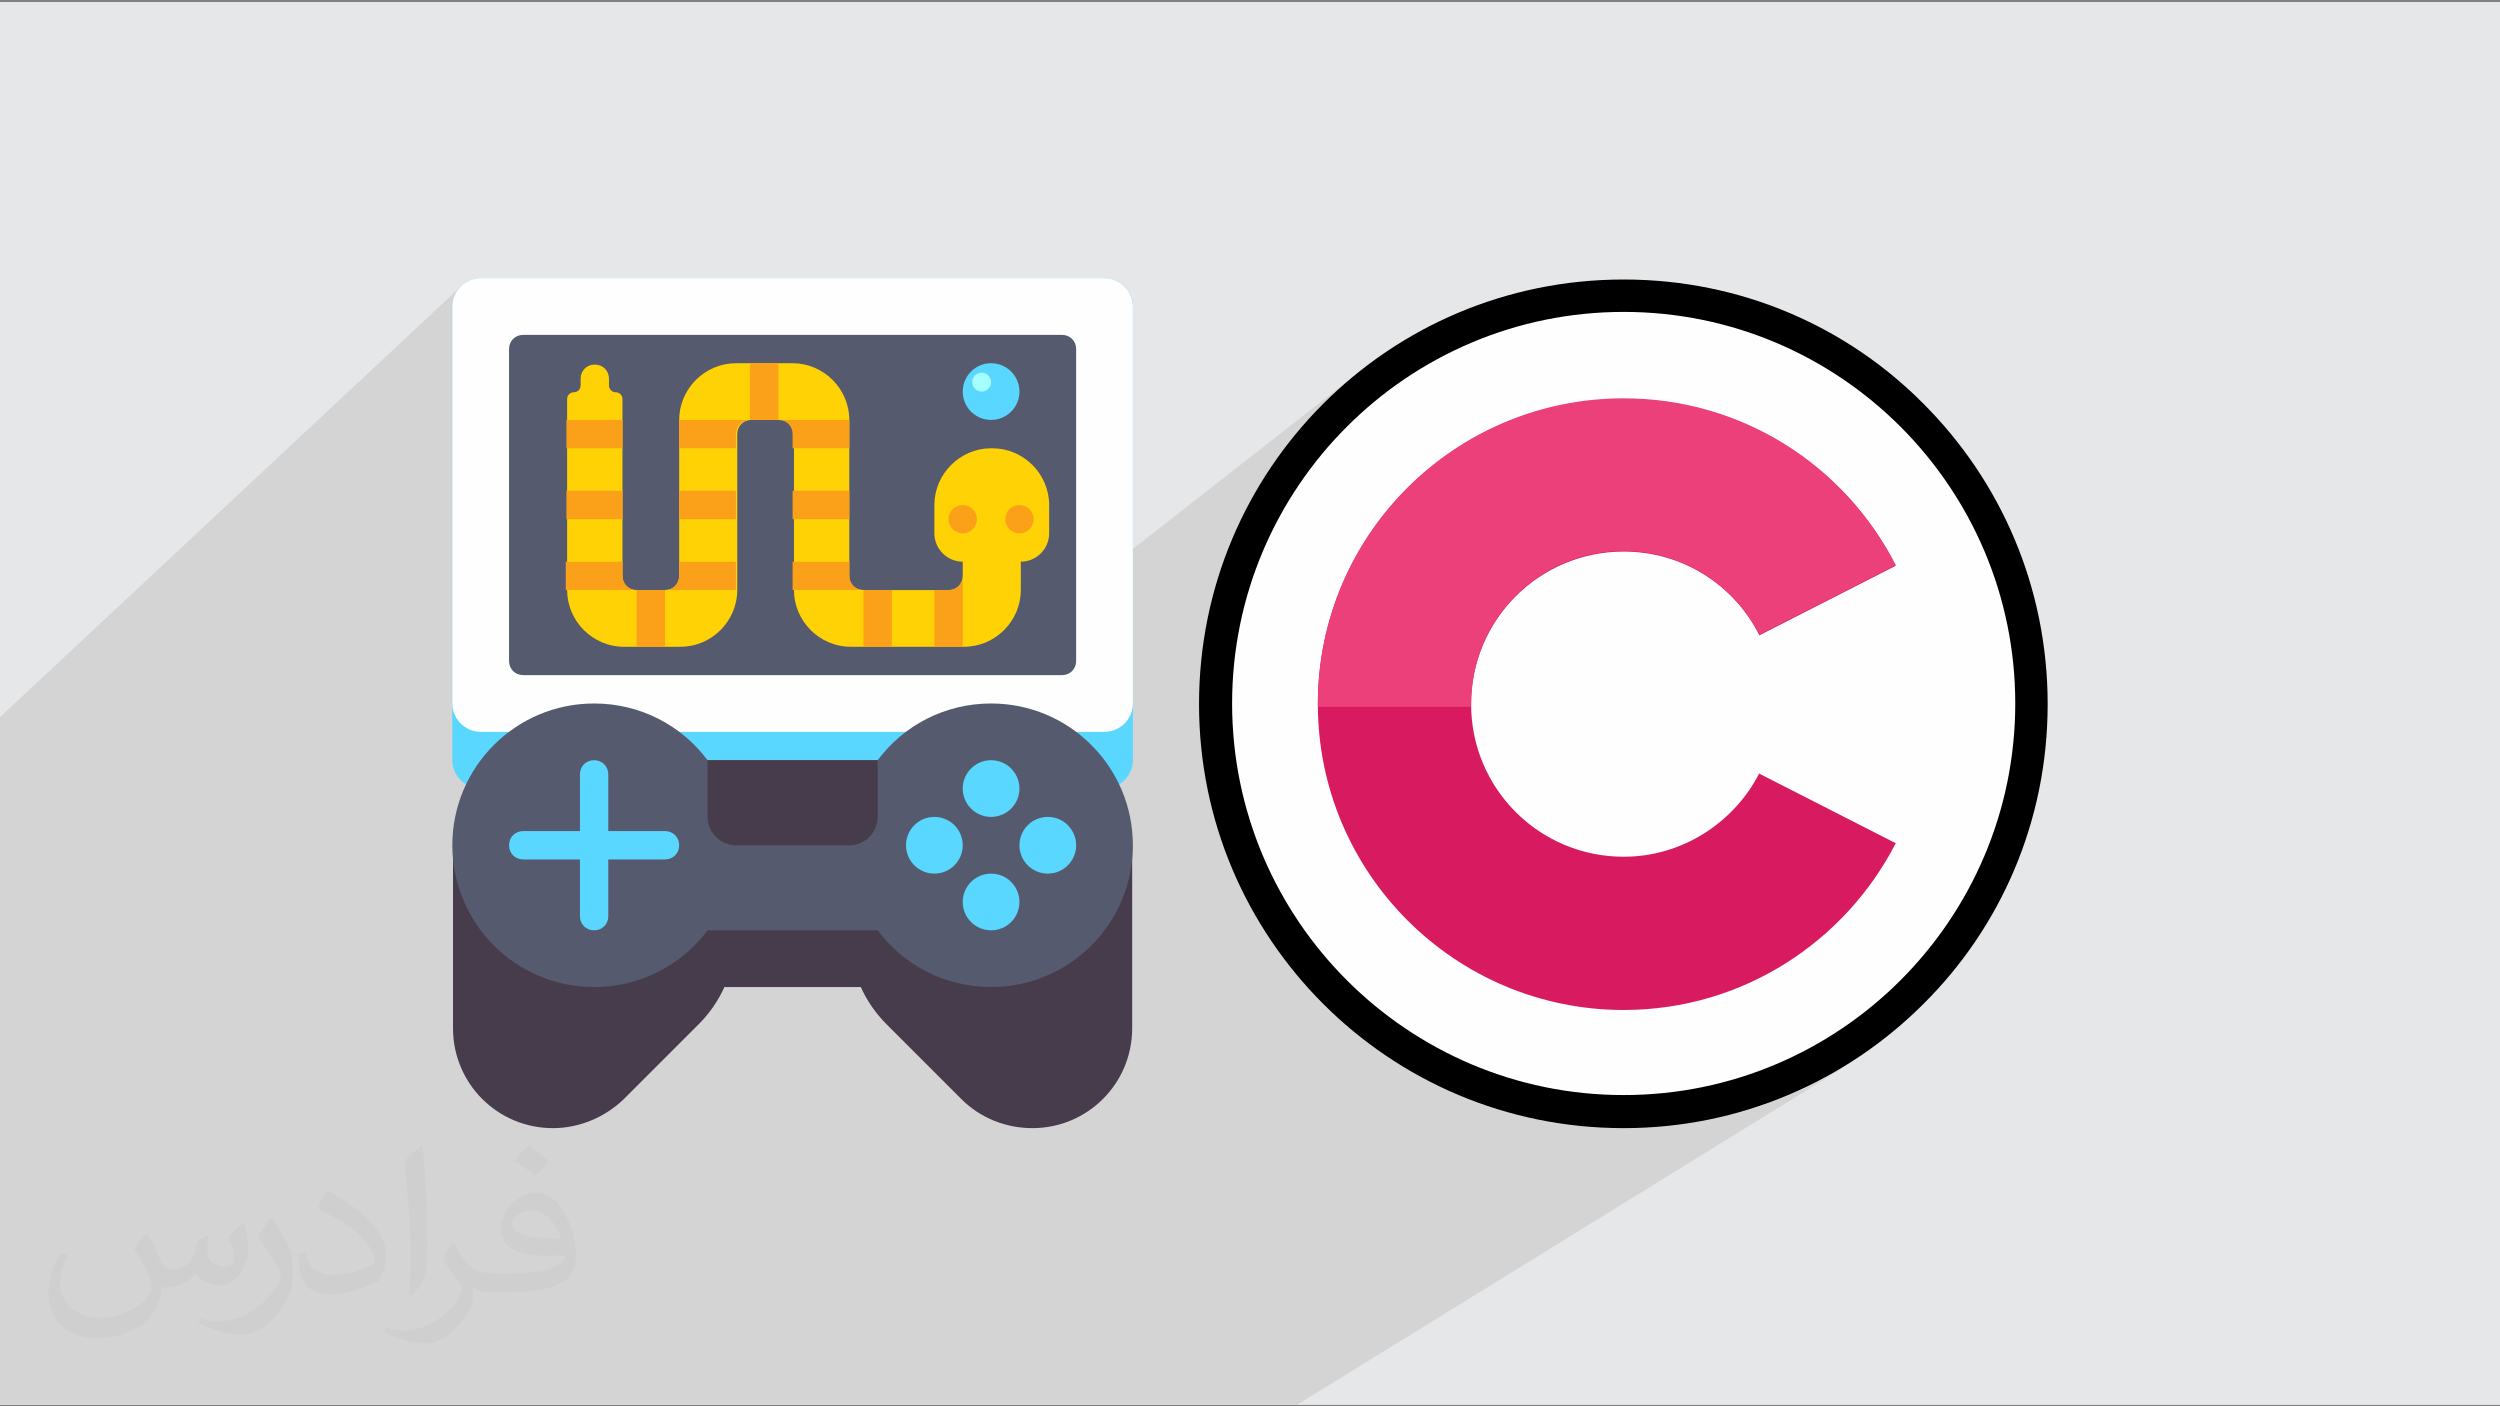 <?xml version="1.0" encoding="UTF-8"?>
<!DOCTYPE svg PUBLIC "-//W3C//DTD SVG 1.1//EN" "http://www.w3.org/Graphics/SVG/1.1/DTD/svg11.dtd">
<!-- Creator: CorelDRAW 2017 -->
<svg xmlns="http://www.w3.org/2000/svg" xml:space="preserve" width="3.703in" height="2.083in" version="1.1" style="shape-rendering:geometricPrecision; text-rendering:geometricPrecision; image-rendering:optimizeQuality; fill-rule:evenodd; clip-rule:evenodd"
viewBox="0 0 3703 2083"
 xmlns:xlink="http://www.w3.org/1999/xlink"
 data-name="Layer 1"
 enable-background="new 0 0 512 512">
 <rect x="0" y="0" width="3703" height="2083" fill="#808080" stroke="none"/>
 <defs>
  <style type="text/css">
   <![CDATA[
    .fil9 {fill:#463C4B}
    .fil8 {fill:#555A6E}
    .fil7 {fill:#5AD7FF}
    .fil12 {fill:#A5FFFF}
    .fil0 {fill:#E6E7E8}
    .fil6 {fill:#EC407A}
    .fil11 {fill:#FAA019}
    .fil3 {fill:#FEFEFE}
    .fil10 {fill:#FFD205}
    .fil4 {fill:black;fill-rule:nonzero}
    .fil5 {fill:#D81B60;fill-rule:nonzero}
    .fil2 {fill:#373435;fill-opacity:0.031}
    .fil1 {fill:#373435;fill-opacity:0.102}
   ]]>
  </style>
 </defs>
 <g id="Layer_x0020_1">
  <polygon class="fil0" points="-3,3 3706,3 3706,2081 -3,2081 "/>
  <g id="_1675409776160">
   <polygon class="fil0" points="1002,2081 791,2081 789,2079 780,2071 771,2063 761,2055 751,2048 741,2041 731,2034 721,2028 710,2022 699,2016 688,2011 676,2006 665,2002 653,1998 641,1994 629,1991 616,1988 604,1985 591,1983 579,1982 566,1980 553,1980 540,1980 2404,590 2421,590 2437,591 2453,592 2469,594 2485,597 2501,600 2516,603 2531,608 2546,612 2561,617 2575,623 2590,629 2604,636 2617,643 2631,650 2644,658 2657,667 2669,675 2682,685 2693,694 2705,704 2716,714 2727,725 2738,736 2748,748 2758,759 2767,772 2776,784 2785,797 2793,810 2800,823 2808,837 "/>
   <polygon class="fil0" points="730,2081 730,2081 2178,1047 2178,1047 "/>
   <polygon class="fil0" points="-3,1777 -3,1079 712,412 1636,412 "/>
   <polygon class="fil0" points="-3,1839 -3,1777 1636,412 1645,413 1653,415 1660,419 1666,424 1671,430 1675,437 1678,445 1678,454 "/>
   <polygon class="fil0" points="-3,1688 -3,1556 1174,538 1183,538 1191,539 1199,542 1207,544 1214,548 1221,552 1228,557 1234,563 1239,568 1244,575 1248,582 1252,589 1255,597 1257,605 1258,613 1258,622 "/>
   <polygon class="fil0" points="730,2081 723,2081 2178,1042 2178,1043 2178,1043 2178,1044 2178,1044 2178,1045 2178,1046 2178,1046 2178,1047 "/>
   <line class="fil0" x1="2606" y1="1145" x2="2606" y2= "1145" />
   <polygon class="fil0" points="1211,2081 1211,2081 2606,1145 2606,1145 "/>
   <polygon class="fil0" points="1002,2081 791,2081 789,2079 780,2071 771,2063 761,2055 751,2048 741,2041 731,2034 721,2028 710,2022 699,2016 688,2011 676,2006 665,2002 653,1998 641,1994 629,1991 616,1988 604,1985 591,1983 579,1982 566,1980 553,1980 540,1980 2404,590 2421,590 2437,591 2453,592 2469,594 2485,597 2501,600 2516,603 2531,608 2546,612 2561,617 2575,623 2590,629 2604,636 2617,643 2631,650 2644,658 2657,667 2669,675 2682,685 2693,694 2705,704 2716,714 2727,725 2738,736 2748,748 2758,759 2767,772 2776,784 2785,797 2793,810 2800,823 2808,837 "/>
   <polygon class="fil0" points="1196,2081 723,2081 2178,1042 2178,1054 2179,1065 2181,1076 2183,1088 2185,1098 2188,1109 2192,1120 2196,1130 2201,1140 2206,1150 2211,1159 2217,1168 2223,1177 2230,1186 2237,1194 2244,1202 2252,1209 2261,1217 2269,1223 2278,1230 2287,1235 2297,1241 2306,1246 2316,1250 2327,1254 2337,1258 2348,1261 2359,1264 2370,1266 2381,1267 2393,1268 2404,1268 "/>
   <line class="fil0" x1="2178" y1="1047" x2="2178" y2= "1047" />
   <polygon class="fil0" points="1961,598 185,1987 193,1978 202,1970 211,1962 220,1954 230,1947 2017,548 2005,558 1994,568 1983,578 1972,588 "/>
   <line class="fil0" x1="2606" y1="1145" x2="2606" y2= "1145" />
   <polygon class="fil0" points="1879,2081 947,2081 941,2072 928,2053 913,2035 898,2017 882,2000 865,1984 848,1969 830,1955 811,1941 791,1929 771,1917 750,1906 728,1897 706,1888 684,1880 661,1874 638,1869 614,1864 590,1861 565,1859 540,1859 515,1859 491,1861 467,1864 443,1869 419,1874 396,1880 374,1888 352,1897 331,1906 310,1917 290,1929 270,1941 251,1955 2044,559 2067,542 2092,526 2117,512 2143,498 2170,486 2198,475 2226,466 2254,458 2284,451 2313,446 2344,442 2374,439 2405,439 2436,439 2467,442 2497,446 2527,451 2556,458 2585,466 2613,475 2641,486 2667,498 2693,512 2719,526 2743,542 2767,559 2790,577 2812,596 2833,616 2853,637 2872,659 2890,681 2907,705 2922,730 2937,755 2950,781 2962,808 2973,835 2983,863 2991,892 2997,921 3003,951 3007,981 3009,1012 3010,1043 3009,1074 3007,1105 3003,1135 2997,1165 2991,1194 2983,1223 2973,1251 2962,1278 2950,1305 2937,1331 2922,1356 2907,1381 2890,1405 2872,1427 2853,1449 2833,1470 2812,1490 2790,1509 2767,1527 2743,1544 2719,1560 "/>
   <polygon class="fil0" points="-3,1556 -3,1493 1090,538 1174,538 "/>
   <polygon class="fil0" points="-3,1581 -3,1509 1111,538 1111,622 "/>
   <polygon class="fil0" points="-3,1581 -3,1575 1096,628 1100,625 1103,623 1107,622 1111,622 "/>
   <polygon class="fil0" points="2134,679 323,2051 337,2041 352,2032 367,2023 383,2015 399,2008 415,2001 432,1996 449,1991 467,1987 484,1984 503,1981 521,1980 540,1980 2404,590 2381,590 2358,592 2336,595 2313,599 2291,604 2270,610 2249,617 2228,625 2208,634 2189,644 2170,655 2151,667 "/>
   <polygon class="fil0" points="2047,587 254,1977 245,1984 236,1991 228,1999 220,2006 212,2014 1995,633 2005,623 2015,613 2026,604 2036,595 "/>
   <polygon class="fil0" points="-3,1688 -3,1612 1153,622 1258,622 "/>
   <polygon class="fil0" points="2404,590 540,1980 521,1980 503,1981 484,1984 467,1987 449,1991 432,1996 415,2001 399,2008 383,2015 367,2023 352,2032 337,2041 323,2051 2134,679 2152,667 2170,655 2189,644 2208,634 2228,625 2249,617 2270,610 2291,604 2313,599 2336,595 2358,592 2381,590 "/>
   <polygon class="fil0" points="428,2081 157,2081 162,2073 168,2064 175,2056 182,2047 189,2038 197,2030 204,2022 212,2014 1995,633 1985,643 1976,653 1967,663 1958,674 1949,685 1940,696 1932,707 1924,719 1917,730 1909,742 1902,754 1895,766 1889,779 1882,791 1876,804 1871,817 1865,830 1860,843 1856,857 1851,870 1847,884 1843,898 1840,912 1837,926 1834,940 1832,955 1830,969 1828,984 1827,998 1826,1013 1825,1028 1825,1043 "/>
   <polygon class="fil0" points="-3,1612 -3,1581 1111,622 1153,622 "/>
   <polygon class="fil0" points="387,2081 110,2081 117,2071 123,2061 130,2051 137,2041 145,2032 152,2022 160,2013 168,2004 176,1995 185,1987 1961,598 1950,609 1940,620 1930,632 1920,643 1911,655 1902,667 1893,679 1884,692 1876,704 1868,717 1860,730 1853,743 1845,757 1839,770 1832,784 1826,798 1820,812 1815,827 1810,841 1805,856 1801,871 1796,886 1793,901 1789,916 1786,932 1784,947 1782,963 1780,979 1779,995 1777,1011 1777,1027 1777,1043 "/>
   <polygon class="fil0" points="-3,1585 -3,1577 1098,628 1096,631 1094,634 1093,638 1092,643 "/>
   <polygon class="fil0" points="303,2081 -3,2081 -3,1839 1678,454 1678,1042 "/>
   <polygon class="fil0" points="-3,1845 -3,1755 1439,550 1445,545 1452,541 1460,539 1468,538 1477,539 1485,541 1492,545 1498,550 1503,556 1507,563 1510,571 1510,580 1510,588 1507,596 1503,603 1498,609 1492,615 "/>
   <polygon class="fil0" points="-3,1539 -3,1502 1006,622 1006,664 "/>
   <polygon class="fil0" points="-3,1794 -3,1764 1445,556 1443,558 1442,560 1441,563 1440,566 1441,569 1442,571 1443,574 1445,576 1447,577 1449,579 1452,579 1454,580 1457,579 1460,579 1462,577 1464,576 "/>
   <polygon class="fil0" points="-3,2030 -3,1995 1554,748 1554,790 "/>
   <polygon class="fil0" points="28,2081 -3,2081 -3,2071 1512,874 1512,882 1511,891 1509,899 1506,906 1502,914 1498,921 1493,927 1488,933 1482,938 "/>
   <polygon class="fil0" points="-3,1995 -3,1871 1470,664 1479,664 1487,665 1495,668 1503,670 1510,674 1517,678 1524,683 1530,689 1535,694 1540,701 1544,708 1548,715 1551,723 1553,731 1554,739 1554,748 "/>
   <polygon class="fil0" points="-3,1871 -3,1869 1468,664 1470,664 "/>
   <polygon class="fil0" points="-3,1493 -3,1469 1037,557 1044,552 1051,548 1058,544 1066,542 1074,539 1082,538 1090,538 "/>
   <polygon class="fil0" points="-3,1869 -3,1849 1415,683 1422,678 1429,674 1436,670 1444,668 1452,665 1460,664 1468,664 "/>
   <polygon class="fil0" points="-3,1410 -3,1394 912,581 914,581 916,581 918,582 919,584 921,585 922,587 922,589 922,591 "/>
   <polygon class="fil0" points="-3,1884 -3,1688 1258,622 1258,853 "/>
   <polygon class="fil0" points="-3,1950 -3,1905 1415,751 1412,754 1409,757 1407,761 1406,765 1405,769 1406,773 1407,777 1409,781 1412,784 1415,786 1418,788 1422,789 1426,790 1431,789 1435,788 1438,786 "/>
   <polygon class="fil0" points="-3,2046 -3,2030 1554,790 1554,798 1551,806 1547,813 1542,819 1536,825 "/>
   <polygon class="fil0" points="-3,2071 -3,2037 1512,832 1512,874 "/>
   <polygon class="fil0" points="-3,1916 -3,1884 1258,853 1259,857 1260,861 1262,865 1264,868 1268,870 1271,872 1275,873 1279,874 "/>
   <polygon class="fil0" points="-3,1813 -3,1777 1258,727 1258,769 "/>
   <polygon class="fil0" points="-3,1724 -3,1688 1258,622 1258,664 "/>
   <polygon class="fil0" points="-3,1777 -3,1717 1174,727 1258,727 "/>
   <polygon class="fil0" points="-3,1785 -3,1585 1092,643 1092,874 "/>
   <polygon class="fil0" points="-3,1713 -3,1704 1006,853 1006,857 1005,861 1003,865 1000,868 "/>
   <polygon class="fil0" points="-3,1692 -3,1631 1006,769 1090,769 "/>
   <polygon class="fil0" points="-3,1704 -3,1686 1006,832 1006,853 "/>
   <polygon class="fil0" points="-3,1602 -3,1539 1006,664 1090,664 "/>
   <polygon class="fil0" points="-3,1394 -3,1377 902,571 903,573 903,574 904,576 905,578 907,579 908,580 910,581 912,581 "/>
   <polygon class="fil0" points="-3,1377 -3,1368 902,561 902,571 "/>
   <polygon class="fil0" points="-3,1631 -3,1594 1006,727 1006,769 "/>
   <polygon class="fil0" points="-3,1368 -3,1333 881,540 886,540 890,541 893,543 896,546 899,549 901,552 902,556 902,561 "/>
   <polygon class="fil0" points="-3,1333 -3,1326 866,546 870,543 873,541 877,540 881,540 "/>
   <polygon class="fil0" points="-3,1348 -3,1345 850,581 852,581 854,580 856,579 857,578 "/>
   <polygon class="fil0" points="-3,1345 -3,1342 843,584 845,583 846,582 848,581 850,581 "/>
   <polygon class="fil0" points="-3,1843 -3,1807 1174,832 1174,874 "/>
   <polygon class="fil0" points="-3,1704 -3,1704 1006,853 1006,853 "/>
   <polygon class="fil0" points="-3,1641 -3,1410 922,591 922,853 "/>
   <polygon class="fil0" points="-3,2006 -3,1962 1499,751 1496,754 1493,757 1491,761 1490,765 1489,769 1490,773 1491,777 1493,781 1496,784 1499,786 1502,788 1506,789 1510,790 1515,789 1519,788 1522,786 "/>
   <polygon class="fil0" points="2,2081 -3,2081 -3,1997 1426,853 1426,958 "/>
   <polygon class="fil0" points="-3,2001 -3,1916 1279,874 1405,874 "/>
   <polygon class="fil0" points="-3,2006 -3,2001 1405,874 1410,873 1414,872 1417,870 "/>
   <polygon class="fil0" points="-3,1916 -3,1843 1174,874 1279,874 "/>
   <polygon class="fil0" points="-3,1819 -3,1785 1092,874 1092,882 1091,891 1089,899 1086,906 1082,914 1078,921 1073,927 1068,933 1062,938 "/>
   <polygon class="fil0" points="-3,1707 -3,1676 943,874 985,874 "/>
   <polygon class="fil0" points="-3,2006 -3,2001 1405,874 1410,873 1414,872 1417,870 "/>
   <polygon class="fil0" points="176,2081 169,2081 1573,1000 1578,999 1582,998 1585,996 "/>
   <polygon class="fil0" points="-3,1713 -3,1707 985,874 990,873 994,872 997,870 1000,868 "/>
   <polygon class="fil0" points="-3,1945 -3,1916 1279,874 1321,874 "/>
   <polygon class="fil0" points="-3,1707 -3,1676 943,874 985,874 "/>
   <polygon class="fil0" points="1405,874 -3,2001 1405,874 "/>
   <polygon class="fil0" points="-3,2001 -3,1987 1384,874 1405,874 "/>
   <polygon class="fil0" points="-3,2015 -3,1945 1321,874 1321,958 "/>
   <polygon class="fil0" points="-3,1783 -3,1707 985,874 1090,874 "/>
   <polygon class="fil0" points="-3,1780 -3,1707 985,874 985,958 "/>
   <polygon class="fil0" points="-3,1676 -3,1641 922,853 923,857 924,861 926,865 928,868 932,870 935,872 939,873 943,874 "/>
   <polygon class="fil0" points="-3,1676 -3,1641 922,853 923,857 924,861 926,865 928,868 932,870 935,872 939,873 943,874 "/>
   <polygon class="fil0" points="169,2081 -3,2081 -3,1661 775,1000 1573,1000 "/>
   <polygon class="fil0" points="723,2081 590,2081 2269,861 2261,867 2252,875 2244,882 2237,890 2230,898 2223,907 2217,916 2211,925 2206,934 2201,944 2196,954 2192,964 2188,975 2185,985 2183,996 2181,1007 2179,1019 2178,1030 2178,1042 "/>
   <polygon class="fil0" points="327,2081 303,2081 1678,1042 1678,1050 1675,1058 1671,1065 1666,1071 1660,1077 "/>
   <polygon class="fil0" points="1519,2081 1211,2081 2606,1145 2808,1247 "/>
   <polygon class="fil0" points="76,2081 66,2081 1338,1087 1333,1091 1329,1095 1324,1099 1320,1103 1316,1108 1312,1112 1308,1116 1304,1121 1300,1126 "/>
   <polygon class="fil0" points="76,2081 -3,2081 -3,1972 1048,1126 1300,1126 "/>
   <polygon class="fil0" points="-3,1852 -3,1846 865,1132 869,1129 872,1127 876,1126 880,1126 "/>
   <polygon class="fil0" points="-3,1960 -3,1886 901,1147 901,1231 "/>
   <line class="fil0" x1="1573" y1="1000" x2="1573" y2= "1000" />
   <polygon class="fil0" points="-3,1886 -3,1852 880,1126 885,1126 889,1127 892,1129 895,1132 898,1135 900,1138 901,1142 901,1147 "/>
   <polygon class="fil0" points="723,2081 590,2081 2269,861 2261,867 2252,875 2244,882 2237,890 2230,898 2223,907 2217,916 2211,925 2206,934 2201,944 2196,954 2192,964 2188,975 2185,985 2183,996 2181,1007 2179,1019 2178,1030 2178,1042 "/>
   <polygon class="fil0" points="1076,2081 428,2081 1825,1043 1825,1058 1826,1073 1827,1088 1828,1102 1830,1117 1832,1131 1834,1146 1837,1160 1840,1174 1843,1188 1847,1202 1851,1216 1856,1229 1860,1242 1865,1256 1871,1269 1876,1282 1882,1295 1889,1307 1895,1320 1902,1332 1909,1344 1917,1356 1924,1367 1932,1379 1940,1390 1949,1401 1958,1412 1967,1423 1976,1433 1985,1443 1995,1453 "/>
   <polygon class="fil0" points="1619,2081 1519,2081 2808,1247 2800,1261 2793,1274 2785,1287 2776,1300 2767,1312 2758,1325 2748,1336 2738,1348 2727,1359 2716,1370 2705,1380 2693,1390 2682,1399 2669,1409 2657,1417 2644,1426 "/>
   <polygon class="fil0" points="1256,2081 1196,2081 2404,1268 2413,1268 2421,1268 2429,1267 2437,1266 2445,1265 2453,1263 2460,1261 2468,1259 2475,1257 2483,1254 2490,1252 2497,1248 2504,1245 2511,1242 2518,1238 2524,1234 2531,1230 "/>
   <polygon class="fil0" points="1684,2081 1076,2081 1995,1453 2005,1463 2015,1472 2026,1482 2036,1491 2047,1499 2058,1508 2069,1516 2081,1524 2093,1532 2104,1539 2116,1546 2129,1553 2141,1560 2154,1566 2167,1572 2179,1578 2193,1583 2206,1588 2219,1593 2233,1597 2246,1601 2260,1605 2274,1608 2288,1611 2303,1614 2317,1617 2331,1619 2346,1620 2361,1622 2375,1622 2390,1623 2405,1623 "/>
   <polygon class="fil0" points="1090,2081 387,2081 1777,1043 1777,1059 1777,1075 1779,1091 1780,1107 1782,1123 1784,1139 1786,1154 1789,1170 1793,1185 1796,1200 1801,1215 1805,1230 1810,1245 1815,1259 1820,1273 1826,1288 1832,1302 1839,1316 1845,1329 1853,1343 1860,1356 1868,1369 1876,1382 1884,1394 1893,1407 1902,1419 1911,1431 1920,1443 1930,1454 1940,1466 1950,1477 1961,1487 "/>
   <polygon class="fil0" points="410,2081 -3,2081 -3,1765 712,1168 1636,1168 "/>
   <polygon class="fil0" points="422,2081 410,2081 1636,1168 1645,1167 1653,1164 1660,1161 "/>
   <polygon class="fil0" points="939,2081 785,2081 1424,1628 1430,1633 1435,1638 1441,1642 1447,1646 1453,1650 1460,1654 1466,1657 1473,1660 1480,1662 1487,1665 1493,1667 1501,1668 1508,1669 1515,1670 1522,1671 1529,1671 "/>
   <polygon class="fil0" points="982,2081 939,2081 1529,1671 1537,1671 1545,1670 1552,1669 1559,1668 1567,1666 1574,1664 1580,1662 1587,1659 1594,1656 1600,1653 1606,1649 1612,1646 "/>
   <polygon class="fil0" points="-3,1809 -3,1720 747,1090 739,1096 732,1103 725,1111 718,1118 712,1126 706,1134 701,1143 696,1152 691,1161 687,1170 683,1180 680,1189 677,1199 675,1209 673,1220 671,1230 671,1241 670,1252 "/>
   <polygon class="fil0" points="326,2081 207,2081 1445,1133 1452,1129 1460,1127 1468,1126 1477,1127 1485,1129 1492,1133 1498,1138 1503,1144 1507,1151 1510,1159 1510,1168 1510,1176 1507,1184 1503,1191 1498,1198 1492,1203 "/>
   <polygon class="fil0" points="-3,1641 -3,1641 922,853 922,853 "/>
   <polygon class="fil0" points="-3,1567 -3,1530 922,727 922,769 "/>
   <polygon class="fil0" points="-3,1209 -3,1201 760,502 758,505 756,508 755,512 754,517 "/>
   <line class="fil0" x1="1636" y1="1168" x2="1636" y2= "1168" />
   <polygon class="fil0" points="350,2081 229,2081 1361,1217 1368,1213 1376,1211 1384,1210 1393,1211 1401,1213 1408,1217 1414,1222 1419,1228 1423,1235 1426,1243 1426,1252 1426,1260 1423,1268 1419,1275 1414,1282 1408,1287 "/>
   <polygon class="fil0" points="-3,1079 -3,1065 683,424 689,419 696,415 704,413 712,412 "/>
   <polygon class="fil0" points="-3,1868 -3,1863 760,1237 763,1234 767,1232 771,1231 775,1231 "/>
   <polygon class="fil0" points="-3,1475 -3,1438 922,622 922,664 "/>
   <polygon class="fil0" points="192,2081 169,2081 1300,1210 1300,1218 1297,1226 1293,1233 1288,1239 1282,1245 "/>
   <line class="fil0" x1="985" y1="1231" x2="985" y2= "1231" />
   <polygon class="fil0" points="-3,2019 -3,1960 901,1231 985,1231 "/>
   <polygon class="fil0" points="-3,1765 -3,1694 670,1126 671,1134 674,1142 678,1149 683,1155 689,1161 696,1164 704,1167 712,1168 "/>
   <polygon class="fil0" points="-3,1623 -3,1559 838,832 922,832 "/>
   <polygon class="fil0" points="-3,1082 -3,1065 683,424 678,430 674,437 671,445 670,454 "/>
   <polygon class="fil0" points="497,2081 374,2081 1529,1217 1536,1213 1544,1211 1552,1210 1561,1211 1569,1213 1576,1217 1582,1222 1587,1228 1591,1235 1594,1243 1594,1252 1594,1260 1591,1268 1587,1275 1582,1282 1576,1287 "/>
   <polygon class="fil0" points="675,2081 614,2081 1468,1462 1479,1462 1490,1461 1500,1459 1511,1458 1521,1455 1531,1452 1541,1449 1550,1445 1560,1441 1569,1437 1577,1431 1586,1426 1594,1420 "/>
   <polygon class="fil0" points="-3,2061 -3,2052 1006,1252 1006,1256 1005,1260 1003,1264 1000,1267 997,1269 "/>
   <polygon class="fil0" points="-3,1530 -3,1466 839,727 922,727 "/>
   <polygon class="fil0" points="523,2081 399,2081 1445,1301 1439,1306 1434,1312 1430,1319 1427,1327 1426,1336 1427,1344 1430,1352 1434,1359 1439,1366 1445,1371 1452,1375 1460,1377 1468,1378 1477,1377 1485,1375 1492,1371 "/>
   <polygon class="fil0" points="-3,1438 -3,1372 839,622 922,622 "/>
   <polygon class="fil0" points="614,2081 362,2081 1300,1378 1304,1383 1308,1387 1312,1392 1316,1396 1320,1400 1324,1405 1329,1409 1333,1412 1338,1416 1342,1420 1347,1423 1352,1427 1357,1430 1362,1433 1368,1436 1373,1439 1378,1442 1384,1444 1389,1447 1395,1449 1401,1451 1407,1453 1412,1454 1418,1456 1424,1457 1431,1458 1437,1459 1443,1460 1449,1461 1456,1461 1462,1462 1468,1462 "/>
   <polygon class="fil0" points="-3,1930 -3,1868 775,1231 859,1231 "/>
   <polygon class="fil0" points="169,2081 76,2081 1300,1126 1300,1210 "/>
   <polygon class="fil0" points="-3,2052 -3,2019 985,1231 990,1231 994,1232 997,1234 1000,1237 1003,1240 1005,1243 1006,1247 1006,1252 "/>
   <polygon class="fil0" points="362,2081 139,2081 1048,1378 1300,1378 "/>
   <polygon class="fil0" points="-3,1641 -3,1623 922,832 922,853 "/>
   <polygon class="fil0" points="-3,2071 -3,1997 901,1273 901,1357 "/>
   <polygon class="fil0" points="-3,1810 -3,1808 669,1252 671,1252 "/>
   <polygon class="fil0" points="542,2081 441,2081 1275,1462 1277,1466 1279,1469 1281,1473 1283,1477 1285,1480 1287,1484 1289,1487 1292,1491 1294,1494 1297,1498 1299,1501 1302,1504 1305,1508 1308,1511 1310,1514 1313,1517 "/>
   <polygon class="fil0" points="-3,2057 -3,1810 671,1252 671,1523 "/>
   <polygon class="fil0" points="-3,2080 -3,2071 901,1357 901,1361 900,1365 898,1369 895,1372 892,1374 "/>
   <polygon class="fil0" points="-3,1626 -3,1209 754,517 754,979 "/>
   <polygon class="fil0" points="1837,2081 1684,2081 2405,1623 2420,1623 2435,1622 2450,1622 2465,1620 2479,1619 2494,1617 2508,1614 2522,1611 2536,1608 2550,1605 2564,1601 2578,1597 2591,1593 2605,1588 2618,1583 2631,1578 2644,1572 2657,1566 2669,1560 2682,1553 2694,1546 2706,1539 "/>
   <polygon class="fil0" points="1755,2081 1090,2081 1961,1487 1972,1498 1983,1508 1994,1518 2005,1528 2017,1538 2029,1547 2041,1556 2054,1564 2066,1573 2079,1581 2092,1588 2106,1596 2119,1603 2133,1610 2147,1616 2161,1622 2175,1628 2189,1633 2204,1639 2218,1643 2233,1648 2248,1652 2263,1655 2279,1659 2294,1662 2310,1664 2325,1667 2341,1668 2357,1670 2373,1671 2389,1671 2405,1672 "/>
   <polygon class="fil0" points="441,2081 259,2081 1073,1462 1275,1462 "/>
   <polygon class="fil0" points="-3,1661 -3,1626 754,979 755,983 756,987 758,991 760,994 763,996 767,998 771,999 775,1000 "/>
   <polygon class="fil0" points="86,2081 -3,2081 -3,1809 670,1252 671,1263 671,1273 673,1284 675,1294 677,1304 680,1314 683,1324 687,1334 691,1343 696,1352 701,1361 706,1369 712,1377 718,1385 725,1393 732,1400 739,1407 747,1414 755,1420 763,1426 772,1431 780,1437 789,1441 799,1445 808,1449 818,1452 828,1455 838,1458 848,1459 859,1461 870,1462 880,1462 "/>
   <polygon class="fil0" points="325,2081 279,2081 819,1671 827,1671 834,1670 841,1669 848,1668 855,1666 862,1664 869,1662 876,1659 883,1657 889,1653 896,1650 902,1646 908,1642 "/>
   <polygon class="fil0" points="150,2081 86,2081 880,1462 887,1462 893,1461 900,1461 906,1460 912,1459 918,1458 924,1457 930,1456 936,1454 942,1453 948,1451 954,1449 960,1447 965,1444 971,1442 976,1439 981,1436 987,1433 992,1430 997,1427 1002,1423 1007,1420 "/>
   <polygon class="fil0" points="785,2081 542,2081 1313,1517 1424,1628 "/>
   <polygon class="fil0" points="279,2081 -3,2081 -3,2057 671,1523 672,1530 672,1538 673,1545 674,1553 676,1560 678,1567 680,1574 683,1581 686,1587 689,1594 693,1600 697,1606 701,1612 705,1617 710,1622 715,1628 720,1633 725,1637 731,1642 737,1646 743,1649 749,1653 755,1656 762,1659 768,1662 775,1664 782,1666 790,1668 797,1669 804,1670 812,1671 819,1671 "/>
   <polygon class="fil0" points="1921,2081 1755,2081 2405,1672 2422,1671 2438,1671 2454,1670 2470,1668 2485,1667 2501,1664 2517,1662 2532,1659 2547,1655 2562,1652 2577,1648 2592,1643 2607,1639 2621,1633 2636,1628 2650,1622 2664,1616 2678,1610 2691,1603 2705,1596 2718,1588 2731,1581 "/>
   <polygon class="fil0" points="-3,1694 -3,1082 670,454 670,1126 "/>
  </g>
  <polygon class="fil1" points="1002,2081 1002,2081 982,2081 947,2081 939,2081 791,2081 791,2081 785,2081 730,2081 730,2081 723,2081 723,2081 675,2081 614,2081 590,2081 590,2081 542,2081 523,2081 497,2081 441,2081 428,2081 422,2081 410,2081 399,2081 387,2081 374,2081 362,2081 350,2081 327,2081 326,2081 325,2081 303,2081 279,2081 259,2081 229,2081 207,2081 192,2081 176,2081 169,2081 169,2081 157,2081 150,2081 139,2081 110,2081 86,2081 76,2081 66,2081 28,2081 2,2081 -3,2081 -3,2080 -3,2071 -3,2071 -3,2061 -3,2057 -3,2052 -3,2046 -3,2037 -3,2030 -3,2019 -3,2015 -3,2006 -3,2006 -3,2006 -3,2001 -3,2001 -3,1997 -3,1997 -3,1995 -3,1987 -3,1972 -3,1962 -3,1960 -3,1950 -3,1945 -3,1930 -3,1916 -3,1916 -3,1905 -3,1886 -3,1884 -3,1871 -3,1869 -3,1868 -3,1863 -3,1852 -3,1849 -3,1846 -3,1845 -3,1843 -3,1839 -3,1819 -3,1813 -3,1810 -3,1809 -3,1808 -3,1807 -3,1794 -3,1785 -3,1783 -3,1780 -3,1777 -3,1777 -3,1765 -3,1764 -3,1755 -3,1724 -3,1720 -3,1717 -3,1713 -3,1713 -3,1707 -3,1707 -3,1704 -3,1704 -3,1694 -3,1692 -3,1688 -3,1686 -3,1676 -3,1661 -3,1641 -3,1641 -3,1631 -3,1626 -3,1623 -3,1612 -3,1602 -3,1594 -3,1585 -3,1581 -3,1581 -3,1577 -3,1575 -3,1567 -3,1559 -3,1556 -3,1539 -3,1530 -3,1509 -3,1502 -3,1493 -3,1475 -3,1469 -3,1466 -3,1438 -3,1410 -3,1394 -3,1377 -3,1372 -3,1368 -3,1348 -3,1345 -3,1342 -3,1333 -3,1326 -3,1209 -3,1201 -3,1082 -3,1079 -3,1065 683,424 689,419 696,415 704,413 712,412 1636,412 1645,413 1653,415 1660,419 1666,424 1671,430 1675,437 1678,445 1678,454 1678,813 2017,548 2005,558 1994,568 1983,578 1972,588 1961,598 1950,609 1940,620 1930,632 1920,643 1911,655 1902,667 1897,673 2044,559 2067,542 2092,526 2117,512 2143,498 2170,486 2198,475 2226,466 2254,458 2284,451 2313,446 2344,442 2374,439 2405,439 2436,439 2467,442 2497,446 2527,451 2556,458 2585,466 2613,475 2641,486 2667,498 2693,512 2719,526 2743,542 2767,559 2790,577 2812,596 2833,616 2853,637 2872,659 2890,681 2907,705 2922,730 2937,755 2950,781 2962,808 2973,835 2983,863 2991,892 2997,921 3003,951 3007,981 3009,1012 3010,1043 3009,1074 3007,1105 3003,1135 2997,1165 2991,1194 2983,1223 2973,1251 2962,1278 2950,1305 2937,1331 2922,1356 2907,1381 2890,1405 2872,1427 2853,1449 2833,1470 2812,1490 2790,1509 2767,1527 2743,1544 2719,1560 2577,1648 2577,1648 2592,1643 2607,1639 2621,1633 2636,1628 2650,1622 2664,1616 2678,1610 2691,1603 2705,1596 2718,1588 2731,1581 1921,2081 1879,2081 1837,2081 1755,2081 1684,2081 1619,2081 1519,2081 1256,2081 1211,2081 1211,2081 1196,2081 1090,2081 1076,2081 "/>
  <path class="fil2" d="M219 1829c7,11 12,21 16,32 3,7 5,19 21,19 5,0 11,-1 17,-5 7,-3 12,-9 14,-17l6 -21 15 -7 1 1c-2,8 -2,15 -2,21 0,18 15,24 27,24 7,0 13,-3 13,-10 0,-8 -4,-22 -8,-35 7,-7 14,-14 22,-20l1 1c4,15 6,30 6,40 0,10 -4,20 -8,27 -7,14 -20,25 -36,25 -12,0 -25,-6 -34,-17l-1 0c-9,11 -22,20 -43,20l-7 0c-1,14 -4,24 -9,33 -13,25 -50,42 -85,42 -49,0 -73,-28 -73,-66 0,-23 7,-45 19,-60l10 4c-7,14 -12,27 -12,40 0,35 29,52 61,52 30,0 68,-20 75,-42 -2,-25 -12,-36 -26,-59 4,-7 10,-15 17,-23l1 0 0 0 0 0 2 1 0 0 0 0 0 0 0 0zm564 -132c10,6 20,14 30,23 -6,8 -12,15 -21,21 -10,-8 -20,-15 -30,-22 7,-8 14,-15 20,-22l1 0 0 0 0 0 0 0 0 0zm5 96c-17,0 -30,11 -30,19 0,17 33,23 73,23 -5,-20 -22,-42 -43,-42zm-37 93c22,0 41,-1 55,-4 16,-4 30,-12 30,-18 0,-2 0,-3 -1,-5 -9,1 -19,1 -29,1 -29,0 -52,-7 -60,-23 -2,-4 -4,-10 -4,-15 0,-16 7,-32 19,-42 10,-9 21,-14 33,-14 20,0 37,17 48,42 6,14 11,30 11,51 0,14 -4,25 -12,34 -16,15 -45,21 -90,21l-20 0 0 0 -5 0c-11,0 -19,-2 -25,-7l-1 0c0,2 1,5 1,7 0,10 -3,23 -10,33 -20,30 -42,43 -60,43 -19,0 -42,-7 -63,-17l4 -7c7,3 16,5 29,5 34,0 78,-33 84,-64 -1,-3 -3,-6 -7,-10 -10,-12 -16,-22 -22,-32 5,-10 10,-18 14,-25l2 0c14,29 28,46 57,46l4 0 0 0 21 0 0 0 0 0 -3 0 0 0 0 0 0 0 0 0zm-146 31c2,-14 3,-29 3,-43l0 -21c0,-39 -5,-96 -9,-133 7,-8 17,-17 25,-23l2 1c5,47 7,101 7,151 0,13 -1,26 -2,35 -1,12 -8,21 -22,35l-3 -1 0 0 0 0 -1 -1 0 0 0 0 0 0 0 0zm-151 -62c1,18 10,33 41,33 20,0 36,-5 55,-14 3,-2 5,-3 5,-5 0,-12 -9,-27 -24,-41 -14,-13 -34,-25 -51,-32 -6,-3 -8,-5 -8,-8 0,-5 7,-17 13,-24l2 0c20,11 43,27 60,44 15,16 25,33 25,51 0,13 -4,26 -11,38 -22,11 -46,20 -70,20 -29,0 -48,-13 -48,-45 0,-3 0,-9 1,-16l10 0 0 0 0 0 0 -1 0 0 0 0 0 0 0 0zm-52 -52l18 29c7,11 13,22 13,41l0 24c0,19 -12,39 -32,60 -15,14 -29,20 -42,20 -19,0 -40,-6 -65,-17l3 -7c8,2 17,4 28,4 35,0 72,-26 88,-58 2,-4 3,-7 3,-9 0,-4 -2,-8 -4,-11 -9,-17 -19,-33 -30,-47 6,-9 12,-18 18,-27l2 0 0 0 0 0 0 -2 0 0 0 0 0 0z"/>
  <g id="_1675409778560">
   <g>
    <circle class="fil3" cx="2405" cy="1043" r="604"/>
    <path class="fil4" d="M2405 414c174,0 331,70 444,184 114,114 184,271 184,445 0,174 -70,331 -184,444 -114,114 -271,184 -444,184 -174,0 -331,-70 -445,-184 -114,-114 -184,-271 -184,-444 0,-174 70,-331 184,-445 114,-114 271,-184 445,-184zm410 218c-105,-105 -250,-170 -410,-170 -160,0 -305,65 -410,170 -105,105 -170,250 -170,410 0,160 65,305 170,410 105,105 250,170 410,170 160,0 305,-65 410,-170 105,-105 170,-250 170,-410 0,-160 -65,-305 -170,-410z"/>
    <path class="fil5" d="M2606 1145c-37,73 -114,124 -201,124 -125,0 -226,-101 -226,-226 0,-125 101,-226 226,-226 88,0 164,50 201,124l202 -103c-75,-147 -227,-247 -403,-247 -250,0 -453,202 -453,452 0,250 203,453 453,453 176,0 328,-101 403,-247l-202 -103 0 0 0 0 0 0z"/>
    <path class="fil6" d="M2178 1047l-226 0c0,-2 0,-3 0,-5 0,-250 203,-452 453,-452 176,0 328,100 403,247l-202 103c-37,-73 -114,-124 -201,-124 -125,0 -226,101 -226,226 0,2 0,3 0,5l0 0 0 0z"/>
   </g>
   <g>
    <g>
     <path class="fil7" d="M1636 1168l-924 0c-23,0 -42,-19 -42,-42l0 -672c0,-23 19,-42 42,-42l924 0c23,0 42,19 42,42l0 672c0,23 -19,42 -42,42l0 0z"/>
    </g>
    <g>
     <path class="fil3" d="M1636 1084l-924 0c-23,0 -42,-19 -42,-42l0 -588c0,-23 19,-42 42,-42l924 0c23,0 42,19 42,42l0 588c0,23 -19,42 -42,42z"/>
    </g>
    <g>
     <path class="fil8" d="M1573 1000l-798 0c-12,0 -21,-9 -21,-21l0 -462c0,-12 9,-21 21,-21l798 0c12,0 21,9 21,21l0 462c0,12 -9,21 -21,21l0 0z"/>
    </g>
    <g>
     <g>
      <path class="fil9" d="M671 1252l0 271c0,82 66,148 148,148 39,0 77,-16 105,-43l111 -111c16,-16 29,-35 38,-55l202 0c9,20 22,39 38,55l111 111c28,28 66,43 105,43 82,0 148,-66 148,-148l0 -271 -1008 0 2 0z"/>
     </g>
     <g>
      <path class="fil8" d="M1468 1042c-69,0 -130,33 -168,84l-252 0c-38,-51 -99,-84 -168,-84 -116,0 -210,94 -210,210 0,116 94,210 210,210 69,0 130,-33 168,-84l252 0c38,51 99,84 168,84 116,0 210,-94 210,-210 0,-116 -94,-210 -210,-210z"/>
     </g>
     <g>
      <circle class="fil7" cx="1468" cy="1168" r="42"/>
     </g>
     <g>
      <circle class="fil7" cx="1468" cy="1336" r="42"/>
     </g>
     <g>
      <circle class="fil7" cx="1384" cy="1252" r="42"/>
     </g>
     <g>
      <circle class="fil7" cx="1552" cy="1252" r="42"/>
     </g>
     <g>
      <path class="fil7" d="M985 1231l-84 0 0 -84c0,-12 -9,-21 -21,-21 -12,0 -21,9 -21,21l0 84 -84 0c-12,0 -21,9 -21,21 0,12 9,21 21,21l84 0 0 84c0,12 9,21 21,21 12,0 21,-9 21,-21l0 -84 84 0c12,0 21,-9 21,-21 0,-12 -9,-21 -21,-21l0 0z"/>
     </g>
     <g>
      <path class="fil9" d="M1258 1252l-168 0c-23,0 -42,-19 -42,-42l0 -84 252 0 0 84c0,23 -19,42 -42,42z"/>
     </g>
    </g>
    <g>
     <path class="fil10" d="M1468 664c-46,0 -84,38 -84,84l0 42c0,23 19,42 42,42l0 21c0,12 -9,21 -21,21l-126 0c-12,0 -21,-9 -21,-21l0 -231c0,-46 -38,-84 -84,-84l-84 0c-46,0 -84,38 -84,84l0 231c0,12 -9,21 -21,21l-42 0c-12,0 -21,-9 -21,-21l0 -262c0,-6 -5,-10 -10,-10 -6,0 -10,-5 -10,-10l0 -10c0,-12 -9,-21 -21,-21 -12,0 -21,9 -21,21l0 10c0,6 -5,10 -10,10 -6,0 -10,5 -10,10l0 283c0,46 38,84 84,84l84 0c46,0 84,-38 84,-84l0 -231c0,-12 9,-21 21,-21l42 0c12,0 21,9 21,21l0 231c0,46 38,84 84,84l168 0c46,0 84,-38 84,-84l0 -42c23,0 42,-19 42,-42l0 -42c0,-46 -38,-84 -84,-84l-2 0z"/>
    </g>
    <g>
     <g>
      <polygon class="fil11" points="839,622 922,622 922,664 839,664 "/>
     </g>
     <g>
      <polygon class="fil11" points="839,727 922,727 922,769 839,769 "/>
     </g>
     <g>
      <polygon class="fil11" points="943,958 943,874 985,874 985,958 "/>
     </g>
     <g>
      <polygon class="fil11" points="1279,958 1279,874 1321,874 1321,958 "/>
     </g>
     <g>
      <polygon class="fil11" points="1111,622 1111,538 1153,538 1153,622 "/>
     </g>
     <g>
      <path class="fil11" d="M922 853c0,12 9,21 21,21l-105 0 0 -42 84 0 0 21 0 0z"/>
     </g>
     <g>
      <polygon class="fil11" points="1090,769 1006,769 1006,727 1090,727 "/>
     </g>
     <g>
      <path class="fil11" d="M1006 853c0,12 -9,21 -21,21l105 0 0 -42 -84 0 0 21 0 0z"/>
     </g>
     <g>
      <path class="fil11" d="M1090 643c0,-12 9,-21 21,-21l-105 0 0 42 84 0 0 -21 0 0z"/>
     </g>
     <g>
      <polygon class="fil11" points="1174,727 1258,727 1258,769 1174,769 "/>
     </g>
     <g>
      <path class="fil11" d="M1258 853c0,12 9,21 21,21l-105 0 0 -42 84 0 0 21 0 0z"/>
     </g>
     <g>
      <path class="fil11" d="M1405 874c12,0 21,-9 21,-21l0 105 -42 0 0 -84 21 0 0 0z"/>
     </g>
     <g>
      <path class="fil11" d="M1174 643c0,-12 -9,-21 -21,-21l105 0 0 42 -84 0 0 -21 0 0z"/>
     </g>
    </g>
    <g>
     <circle class="fil7" cx="1468" cy="580" r="42"/>
    </g>
    <g>
     <circle class="fil12" cx="1454" cy="566" r="14"/>
    </g>
    <g>
     <circle class="fil11" cx="1426" cy="769" r="21"/>
    </g>
    <g>
     <circle class="fil11" cx="1510" cy="769" r="21"/>
    </g>
   </g>
  </g>
 </g>
</svg>
